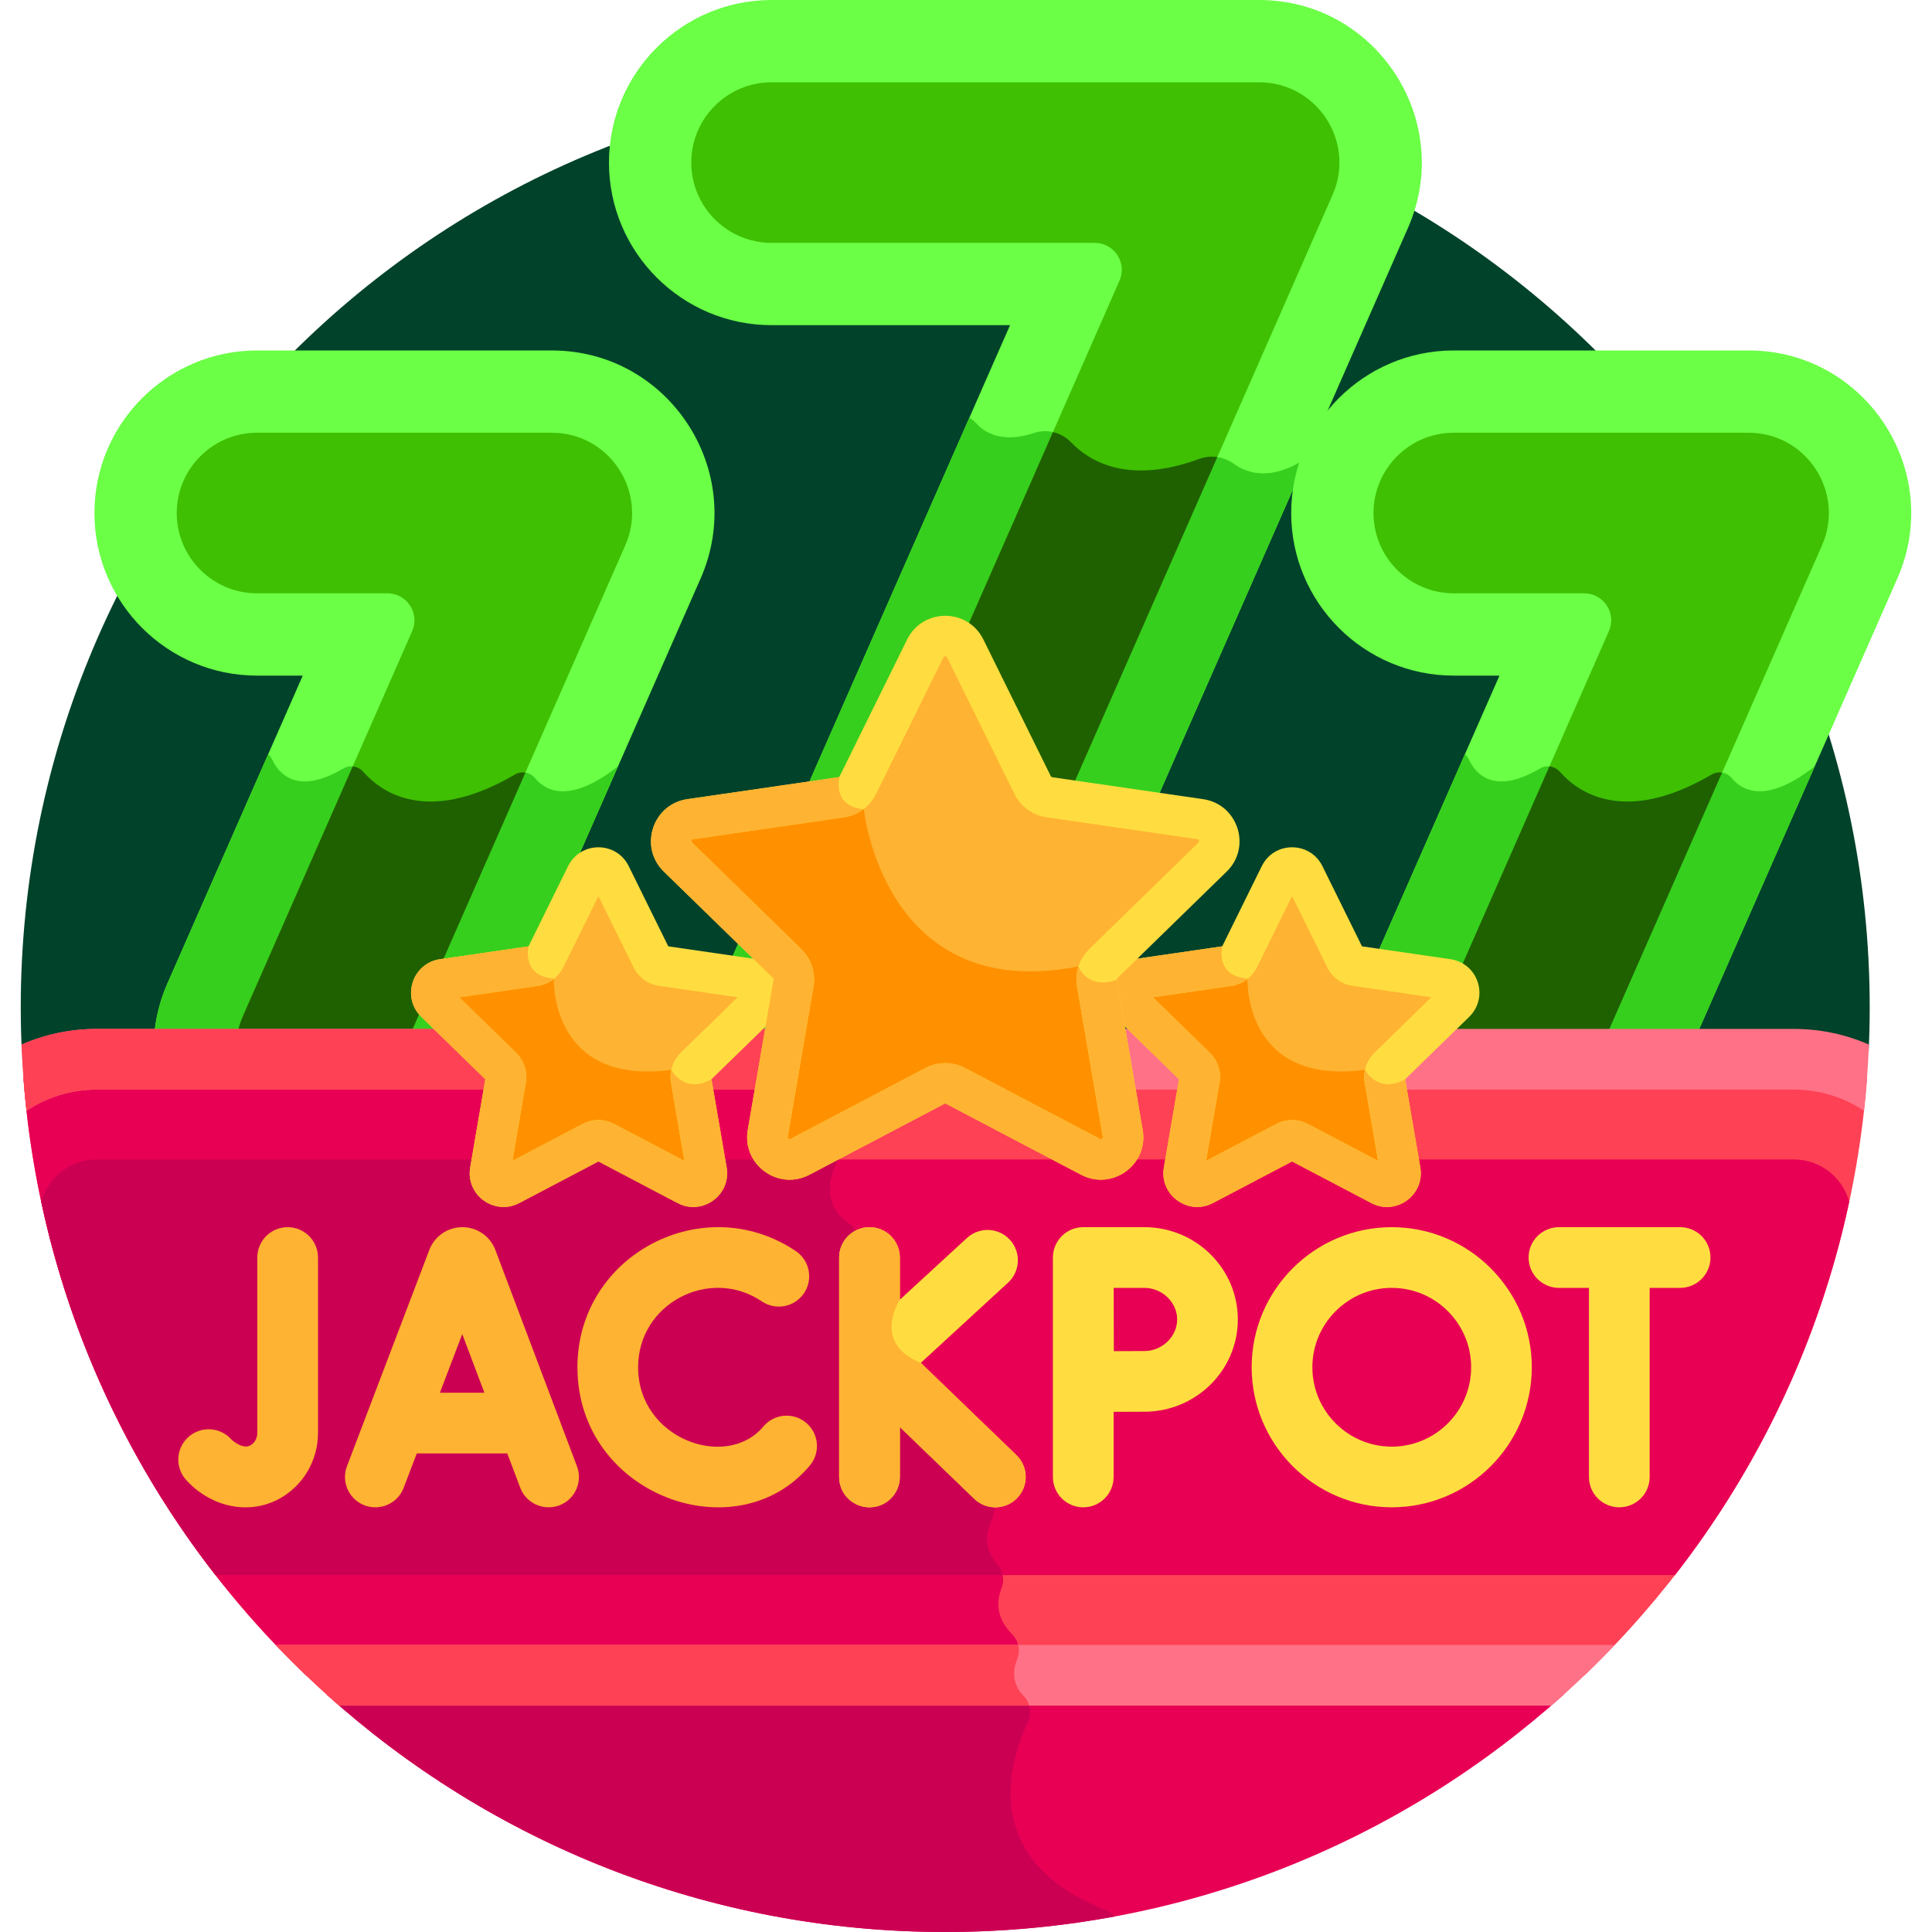 <?xml version="1.0" encoding="UTF-8"?> <svg xmlns="http://www.w3.org/2000/svg" width="50" height="50" viewBox="0 0 50 50" fill="none"><g clip-path="url(#clip0)"><path d="M2.504 26.823H46.422C47.115 26.823 47.769 26.968 48.36 27.226C48.378 26.844 48.388 26.46 48.388 26.074C48.388 12.861 37.676 2.149 24.463 2.149C11.249 2.149 0.537 12.861 0.537 26.074C0.537 26.46 0.547 26.844 0.565 27.226C1.157 26.968 1.811 26.823 2.504 26.823Z" fill="#00422A"></path><path d="M8.45 43.851C12.691 47.673 18.305 50 24.463 50C30.621 50 36.235 47.673 40.475 43.851H8.45Z" fill="#E80054"></path><path d="M24.463 50C25.96 50 27.426 49.861 28.847 49.598C28.784 49.526 28.705 49.467 28.612 49.431C25.327 48.142 26.123 45.585 26.601 44.57C26.707 44.344 26.67 44.071 26.494 43.894C26.48 43.88 26.468 43.865 26.455 43.851H8.45C12.691 47.673 18.305 50 24.463 50Z" fill="#CC0053"></path><path d="M19.967 8.415H26.14L18.651 25.451C18.325 26.194 18.23 26.979 18.335 27.727H26.842L36.437 5.901C37.657 3.125 35.622 0 32.585 0H19.967C17.648 0 15.76 1.887 15.76 4.207C15.76 6.528 17.648 8.415 19.967 8.415Z" fill="#6BFF46"></path><path d="M33.822 11.848C32.916 12.46 32.288 12.259 31.932 12.004C31.672 11.818 31.339 11.765 31.038 11.876C29.206 12.55 28.198 11.947 27.718 11.445C27.473 11.189 27.098 11.093 26.761 11.205C25.928 11.483 25.478 11.19 25.269 10.96C25.215 10.902 25.154 10.851 25.087 10.809L18.651 25.451C18.324 26.194 18.23 26.98 18.335 27.727H26.842L33.822 11.848Z" fill="#36CF1D"></path><path d="M6.652 17.485H7.835L4.333 25.451C4.006 26.194 3.912 26.979 4.017 27.727H12.524L18.132 14.97C19.352 12.194 17.315 9.07 14.28 9.07H6.652C4.332 9.07 2.444 10.957 2.444 13.277C2.444 15.597 4.332 17.485 6.652 17.485Z" fill="#6BFF46"></path><path d="M12.921 26.823L15.994 19.833C14.738 20.821 14.114 20.464 13.844 20.135C13.717 19.981 13.496 19.945 13.324 20.046C11.041 21.381 9.843 20.481 9.398 19.971C9.27 19.823 9.052 19.789 8.883 19.889C7.672 20.606 7.201 19.999 7.041 19.653C7.017 19.6 6.982 19.555 6.941 19.519L4.333 25.451C4.136 25.898 4.025 26.362 3.99 26.823H12.921V26.823Z" fill="#36CF1D"></path><path d="M37.623 17.485H38.806L35.304 25.451C34.977 26.194 34.883 26.979 34.988 27.727H43.495L49.103 14.97C50.323 12.195 48.288 9.07 45.252 9.07H37.623C35.303 9.07 33.416 10.957 33.416 13.277C33.416 15.597 35.303 17.485 37.623 17.485Z" fill="#6BFF46"></path><path d="M45.252 11.199H37.623C36.478 11.199 35.546 12.132 35.546 13.277C35.546 14.423 36.478 15.355 37.623 15.355H40.999C41.502 15.355 41.842 15.871 41.638 16.334L37.254 26.308C37.01 26.864 37.021 27.497 37.285 28.045L37.485 28.46H40.366L40.823 28.464L41.023 28.052C41.036 28.026 41.049 28.001 41.058 27.98L47.154 14.113C47.756 12.743 46.752 11.199 45.252 11.199Z" fill="#3FC002"></path><path d="M32.585 2.13H19.967C18.822 2.13 17.89 3.062 17.89 4.207C17.89 5.353 18.822 6.285 19.967 6.285H28.332C28.834 6.285 29.176 6.801 28.972 7.265L20.601 26.308C20.356 26.864 20.368 27.497 20.631 28.045L20.831 28.46H23.712L24.169 28.465L24.37 28.052C24.382 28.028 24.394 28.004 24.405 27.98L34.487 5.043C35.09 3.673 34.086 2.13 32.585 2.13Z" fill="#3FC002"></path><path d="M31.038 11.876C29.206 12.55 28.198 11.947 27.718 11.445C27.59 11.311 27.425 11.222 27.25 11.183L20.601 26.308C20.356 26.864 20.368 27.497 20.632 28.045L20.832 28.46H23.713L24.169 28.465L24.37 28.052C24.382 28.028 24.394 28.004 24.405 27.98L31.504 11.829C31.35 11.806 31.19 11.82 31.038 11.876Z" fill="#1F6100"></path><path d="M14.28 11.199H6.652C5.506 11.199 4.574 12.132 4.574 13.277C4.574 14.423 5.506 15.355 6.652 15.355H10.027C10.53 15.355 10.87 15.871 10.667 16.334L6.282 26.308C6.038 26.864 6.049 27.497 6.313 28.045L6.513 28.46H9.394L9.853 28.466L10.053 28.05C10.065 28.027 10.076 28.003 10.087 27.98L16.182 14.113C16.784 12.743 15.781 11.199 14.28 11.199Z" fill="#3FC002"></path><path d="M6.132 26.823H10.595L13.597 19.995C13.505 19.98 13.408 19.996 13.324 20.046C11.041 21.381 9.843 20.481 9.398 19.971C9.327 19.89 9.229 19.844 9.128 19.835L6.282 26.308C6.209 26.474 6.159 26.648 6.132 26.823Z" fill="#1F6100"></path><path d="M43.892 26.823L46.965 19.833C45.709 20.821 45.085 20.464 44.814 20.135C44.688 19.981 44.466 19.945 44.294 20.046C42.012 21.381 40.813 20.481 40.369 19.971C40.24 19.823 40.023 19.789 39.854 19.889C38.643 20.606 38.171 19.999 38.012 19.653C37.988 19.6 37.953 19.555 37.911 19.519L35.304 25.451C35.107 25.898 34.995 26.362 34.96 26.823H43.892V26.823Z" fill="#36CF1D"></path><path d="M44.294 20.046C42.012 21.381 40.813 20.481 40.369 19.971C40.298 19.89 40.2 19.844 40.098 19.835L37.253 26.308C37.18 26.474 37.13 26.648 37.102 26.823H41.565L44.567 19.995C44.476 19.98 44.379 19.996 44.294 20.046Z" fill="#1F6100"></path><path d="M46.422 27.413H2.504C1.814 27.413 1.169 27.584 0.605 27.881C1.058 33.951 3.776 39.39 7.916 43.355H41.009C45.149 39.39 47.867 33.951 48.321 27.881C47.757 27.584 47.112 27.413 46.422 27.413Z" fill="#FF4155"></path><path d="M0.605 27.882C1.058 33.951 3.776 39.39 7.917 43.355H26.247C26.24 43.203 26.276 43.059 26.326 42.936C26.416 42.714 26.358 42.459 26.189 42.289C25.751 41.848 25.803 41.398 25.92 41.101C26.002 40.894 25.96 40.657 25.814 40.489C25.441 40.058 25.523 39.634 25.661 39.352C25.774 39.119 25.732 38.841 25.552 38.655L22.415 35.413C22.305 35.299 22.243 35.147 22.243 34.987V32.167C22.243 31.958 22.134 31.768 21.962 31.652C21.247 31.169 21.503 30.416 21.638 30.126C21.679 30.04 21.699 29.946 21.697 29.85L21.645 27.413H2.504C1.814 27.413 1.169 27.584 0.605 27.882Z" fill="#E80054"></path><path d="M7.133 42.57C7.656 43.119 8.205 43.643 8.777 44.141H40.148C40.721 43.643 41.27 43.119 41.792 42.57H7.133Z" fill="#FF7186"></path><path d="M8.777 44.141H26.637C26.611 44.049 26.564 43.964 26.494 43.894C26.172 43.567 26.218 43.2 26.326 42.936C26.374 42.818 26.379 42.69 26.348 42.57H7.133C7.656 43.119 8.205 43.643 8.777 44.141Z" fill="#FF4155"></path><path d="M2.504 26.628C1.808 26.628 1.152 26.774 0.558 27.034C0.581 27.61 0.624 28.18 0.687 28.746C1.205 28.402 1.828 28.199 2.504 28.199H46.422C47.1 28.199 47.722 28.402 48.239 28.745C48.302 28.18 48.345 27.609 48.368 27.033C47.775 26.774 47.118 26.628 46.422 26.628H2.504V26.628Z" fill="#FF7186"></path><path d="M2.504 26.628C1.808 26.628 1.152 26.774 0.558 27.034C0.581 27.61 0.624 28.18 0.687 28.746C1.205 28.402 1.828 28.199 2.504 28.199H21.662L21.628 26.628H2.504V26.628Z" fill="#FF4155"></path><path d="M5.576 40.762H43.349C45.524 37.971 47.092 34.684 47.858 31.1C47.686 30.478 47.117 30.006 46.422 30.006H2.504C1.808 30.006 1.239 30.479 1.068 31.1C1.834 34.684 3.402 37.971 5.576 40.762Z" fill="#E80054"></path><path d="M21.68 30.006H2.504C1.808 30.006 1.239 30.479 1.068 31.1C1.834 34.684 3.402 37.971 5.576 40.762H25.948C25.927 40.663 25.883 40.568 25.814 40.489C25.441 40.058 25.523 39.634 25.661 39.352C25.774 39.119 25.732 38.841 25.552 38.655L22.415 35.413C22.305 35.299 22.243 35.147 22.243 34.987V32.167C22.243 31.958 22.134 31.768 21.962 31.652C21.247 31.169 21.502 30.416 21.638 30.126C21.656 30.087 21.67 30.047 21.68 30.006Z" fill="#CC0053"></path><path d="M12.819 32.347C12.816 32.34 12.814 32.333 12.811 32.326C12.669 31.982 12.337 31.759 11.965 31.759H11.964C11.592 31.76 11.26 31.983 11.119 32.327C11.117 32.333 11.115 32.339 11.112 32.345L8.98 37.944C8.825 38.35 9.029 38.803 9.434 38.958C9.839 39.112 10.293 38.909 10.447 38.504L10.786 37.615H13.129L13.463 38.501C13.616 38.907 14.07 39.111 14.475 38.959C14.881 38.806 15.085 38.352 14.932 37.947L12.819 32.347ZM11.384 36.044L11.963 34.526L12.536 36.044H11.384Z" fill="#FFB332"></path><path d="M23.83 35.271L26.089 33.194C26.408 32.901 26.429 32.404 26.136 32.085C25.842 31.765 25.346 31.745 25.026 32.038L23.288 33.636V32.544C23.288 32.111 22.936 31.759 22.503 31.759C22.069 31.759 21.717 32.111 21.717 32.544V38.224C21.717 38.658 22.069 39.009 22.503 39.009C22.936 39.009 23.288 38.658 23.288 38.224V36.931L25.214 38.789C25.525 39.089 26.022 39.083 26.325 38.769C26.626 38.457 26.617 37.96 26.305 37.659L23.83 35.271Z" fill="#FFDD40"></path><path d="M7.445 31.759C7.011 31.759 6.659 32.111 6.659 32.544V37.084C6.659 37.221 6.59 37.345 6.479 37.406C6.289 37.512 6.038 37.299 5.998 37.264L5.968 37.232C5.668 36.919 5.172 36.907 4.858 37.206C4.544 37.505 4.532 38.002 4.831 38.316L4.875 38.363C5.49 38.994 6.44 39.224 7.242 38.78C7.851 38.441 8.23 37.791 8.23 37.084V32.544C8.23 32.111 7.878 31.759 7.445 31.759Z" fill="#FFB332"></path><path d="M20.862 36.821C20.529 36.542 20.034 36.586 19.756 36.918C18.803 38.056 16.514 37.246 16.514 35.384C16.514 33.73 18.37 32.77 19.717 33.68C20.076 33.923 20.564 33.829 20.807 33.469C21.05 33.11 20.955 32.622 20.596 32.379C18.22 30.774 14.944 32.464 14.944 35.385C14.944 38.699 19.065 40.189 20.959 37.927C21.238 37.594 21.194 37.099 20.862 36.821Z" fill="#FFB332"></path><path d="M43.482 31.759H40.345C39.912 31.759 39.56 32.111 39.56 32.544C39.56 32.978 39.912 33.33 40.345 33.33H41.122V38.224C41.122 38.658 41.474 39.009 41.907 39.009C42.341 39.009 42.693 38.658 42.693 38.224V33.33H43.482C43.915 33.33 44.267 32.978 44.267 32.544C44.267 32.111 43.916 31.759 43.482 31.759Z" fill="#FFDD40"></path><path d="M29.616 31.759H28.035C27.603 31.759 27.249 32.111 27.249 32.544V38.224C27.249 38.658 27.601 39.009 28.035 39.009C28.468 39.009 28.82 38.658 28.82 38.224V36.538C29.117 36.537 29.429 36.535 29.616 36.535C30.95 36.535 32.035 35.464 32.035 34.147C32.035 32.831 30.95 31.759 29.616 31.759ZM29.616 34.965C29.43 34.965 29.122 34.966 28.826 34.968C28.825 34.661 28.824 34.338 28.824 34.147C28.824 33.985 28.823 33.651 28.822 33.33H29.616C30.076 33.33 30.465 33.704 30.465 34.147C30.465 34.59 30.076 34.965 29.616 34.965Z" fill="#FFDD40"></path><path d="M36.018 31.759C34.019 31.759 32.393 33.386 32.393 35.384C32.393 37.383 34.019 39.009 36.018 39.009C38.017 39.009 39.643 37.383 39.643 35.384C39.643 33.386 38.017 31.759 36.018 31.759ZM36.018 37.439C34.885 37.439 33.964 36.517 33.964 35.384C33.964 34.252 34.885 33.33 36.018 33.33C37.151 33.33 38.073 34.252 38.073 35.384C38.073 36.517 37.151 37.439 36.018 37.439Z" fill="#FFDD40"></path><path d="M11.268 25.941C11.06 25.738 11.175 25.384 11.463 25.342L13.843 24.996C13.957 24.979 14.056 24.907 14.107 24.804L15.172 22.647C15.301 22.386 15.673 22.386 15.802 22.647L16.866 24.804C16.917 24.907 17.016 24.979 17.131 24.996L19.511 25.342C19.799 25.384 19.914 25.738 19.705 25.941L17.983 27.62C17.9 27.7 17.862 27.817 17.882 27.93L18.288 30.301C18.338 30.588 18.037 30.807 17.779 30.671L15.65 29.552C15.548 29.498 15.425 29.498 15.323 29.552L13.194 30.671C12.937 30.807 12.636 30.588 12.685 30.301L13.091 27.93C13.111 27.817 13.073 27.7 12.991 27.62L11.268 25.941Z" fill="#FFB332"></path><path d="M18.288 30.301L17.903 28.056C17.545 28.016 17.373 27.687 17.373 27.687C14.222 28.105 14.332 25.323 14.332 25.323C13.997 25.3 13.825 25.166 13.739 25.011L11.463 25.342C11.175 25.384 11.06 25.738 11.268 25.941L12.991 27.619C13.073 27.7 13.111 27.816 13.092 27.93L12.685 30.301C12.636 30.588 12.937 30.806 13.194 30.671L15.323 29.552C15.426 29.498 15.548 29.498 15.65 29.552L17.779 30.671C18.037 30.806 18.338 30.588 18.288 30.301Z" fill="#FF9100"></path><path d="M12.169 30.212L12.56 27.931L10.903 26.316C10.384 25.81 10.671 24.928 11.388 24.824L13.678 24.491L14.703 22.415C15.023 21.766 15.95 21.765 16.271 22.415L17.295 24.491L19.586 24.824C19.918 24.872 20.188 25.1 20.292 25.419C20.396 25.738 20.311 26.081 20.071 26.316L18.413 27.931L18.805 30.212C18.927 30.927 18.177 31.472 17.536 31.134L15.487 30.057L13.438 31.134C12.8 31.47 12.046 30.929 12.169 30.212ZM15.894 29.089L17.713 30.045L17.366 28.019C17.317 27.735 17.411 27.446 17.617 27.245L19.09 25.809L17.055 25.514C16.77 25.473 16.524 25.294 16.397 25.035L15.487 23.192L14.577 25.035C14.449 25.294 14.203 25.473 13.918 25.514L11.884 25.809L13.356 27.245C13.562 27.445 13.656 27.735 13.608 28.019L13.26 30.045L15.08 29.088C15.334 28.955 15.638 28.954 15.894 29.089ZM12.625 27.995H12.626H12.625Z" fill="#FFDD40"></path><path d="M11.388 24.824C10.671 24.928 10.384 25.81 10.903 26.316L12.56 27.931L12.169 30.213C12.046 30.929 12.8 31.471 13.438 31.135L15.487 30.058L17.536 31.135C18.177 31.472 18.927 30.927 18.805 30.213L18.413 27.931C17.713 28.322 17.381 27.701 17.374 27.688C17.351 27.795 17.347 27.907 17.366 28.019L17.714 30.045L15.894 29.089C15.639 28.954 15.334 28.955 15.08 29.089L13.26 30.045L13.608 28.019C13.656 27.735 13.562 27.446 13.356 27.245L11.884 25.81L13.918 25.514C14.072 25.492 14.213 25.429 14.331 25.336C14.332 25.328 14.332 25.323 14.332 25.323C13.485 25.266 13.678 24.491 13.678 24.491L11.388 24.824Z" fill="#FFB332"></path><path d="M29.22 25.941C29.012 25.738 29.127 25.384 29.415 25.342L31.795 24.996C31.91 24.979 32.008 24.907 32.06 24.804L33.124 22.647C33.253 22.386 33.625 22.386 33.754 22.647L34.818 24.804C34.869 24.907 34.968 24.979 35.083 24.996L37.463 25.342C37.751 25.384 37.866 25.738 37.657 25.941L35.935 27.62C35.852 27.7 35.815 27.817 35.834 27.93L36.241 30.301C36.29 30.588 35.989 30.807 35.731 30.671L33.602 29.552C33.5 29.498 33.378 29.498 33.276 29.552L31.146 30.671C30.889 30.807 30.588 30.588 30.637 30.301L31.044 27.93C31.063 27.817 31.026 27.7 30.943 27.62L29.22 25.941Z" fill="#FFB332"></path><path d="M36.241 30.301L35.856 28.056C35.497 28.016 35.325 27.687 35.325 27.687C32.174 28.105 32.284 25.323 32.284 25.323C31.949 25.3 31.777 25.166 31.692 25.011L29.415 25.342C29.127 25.384 29.012 25.738 29.22 25.941L30.943 27.619C31.026 27.7 31.063 27.816 31.044 27.93L30.637 30.301C30.588 30.588 30.889 30.806 31.146 30.671L33.276 29.552C33.378 29.498 33.5 29.498 33.602 29.552L35.731 30.671C35.989 30.806 36.29 30.588 36.241 30.301Z" fill="#FF9100"></path><path d="M30.121 30.212L30.513 27.931L28.855 26.316C28.336 25.81 28.623 24.928 29.34 24.824L31.631 24.491L32.655 22.415C32.975 21.766 33.903 21.765 34.224 22.415L35.248 24.491L37.538 24.824C37.87 24.872 38.141 25.1 38.244 25.419C38.348 25.738 38.263 26.081 38.023 26.316L36.366 27.931L36.757 30.212C36.88 30.927 36.129 31.472 35.488 31.134L33.439 30.057L31.39 31.134C30.752 31.47 29.998 30.929 30.121 30.212ZM33.846 29.089L35.666 30.045L35.318 28.019C35.27 27.735 35.364 27.446 35.57 27.245L37.042 25.809L35.008 25.514C34.723 25.473 34.477 25.294 34.349 25.035L33.439 23.192L32.529 25.035C32.402 25.294 32.156 25.473 31.871 25.514L29.836 25.809L31.308 27.245C31.515 27.445 31.609 27.735 31.56 28.019L31.212 30.045L33.032 29.088C33.286 28.955 33.591 28.954 33.846 29.089ZM30.578 27.995H30.579H30.578Z" fill="#FFDD40"></path><path d="M29.34 24.824C28.623 24.928 28.336 25.81 28.855 26.316L30.513 27.931L30.121 30.213C29.998 30.929 30.752 31.471 31.39 31.135L33.439 30.058L35.488 31.135C36.129 31.472 36.88 30.927 36.757 30.213L36.366 27.931C35.666 28.322 35.333 27.701 35.326 27.688C35.303 27.795 35.299 27.907 35.319 28.019L35.666 30.045L33.846 29.089C33.591 28.954 33.287 28.955 33.032 29.089L31.212 30.045L31.56 28.019C31.609 27.735 31.515 27.446 31.308 27.245L29.836 25.81L31.87 25.514C32.024 25.492 32.165 25.429 32.284 25.336C32.284 25.328 32.284 25.323 32.284 25.323C31.438 25.266 31.631 24.491 31.631 24.491L29.34 24.824Z" fill="#FFB332"></path><path d="M17.545 22.182C17.204 21.849 17.392 21.269 17.864 21.2L21.767 20.633C21.955 20.606 22.117 20.488 22.201 20.318L23.947 16.781C24.158 16.353 24.768 16.353 24.979 16.781L26.724 20.318C26.808 20.488 26.971 20.606 27.158 20.633L31.061 21.2C31.533 21.269 31.722 21.849 31.38 22.182L28.556 24.935C28.42 25.067 28.358 25.258 28.39 25.445L29.057 29.332C29.138 29.802 28.644 30.161 28.222 29.939L24.731 28.104C24.563 28.015 24.363 28.015 24.195 28.104L20.704 29.939C20.281 30.161 19.788 29.802 19.868 29.332L20.535 25.445C20.567 25.258 20.505 25.067 20.37 24.935L17.545 22.182Z" fill="#FFB332"></path><path d="M29.057 29.332L28.39 25.445C28.388 25.433 28.388 25.421 28.386 25.409C28.029 25.334 27.911 25.011 27.911 25.011C22.871 26.001 22.356 20.945 22.356 20.945C22.031 20.912 21.863 20.781 21.78 20.63C21.776 20.631 21.772 20.632 21.767 20.633L17.864 21.2C17.392 21.269 17.204 21.849 17.545 22.182L20.37 24.935C20.505 25.067 20.567 25.258 20.535 25.445L19.869 29.332C19.788 29.802 20.282 30.161 20.704 29.939L24.195 28.104C24.363 28.015 24.563 28.015 24.731 28.104L28.222 29.939C28.644 30.161 29.138 29.802 29.057 29.332Z" fill="#FF9100"></path><path d="M27.978 30.402L24.487 28.567C24.472 28.559 24.454 28.559 24.439 28.567L20.948 30.402C20.141 30.826 19.199 30.141 19.353 29.244L20.02 25.356C20.022 25.339 20.017 25.322 20.005 25.31L17.18 22.557L17.18 22.557C16.528 21.921 16.888 20.813 17.789 20.682L21.692 20.115C21.709 20.112 21.724 20.102 21.732 20.086L23.477 16.549C23.881 15.733 25.046 15.733 25.449 16.549L27.194 20.086C27.202 20.102 27.216 20.112 27.233 20.115L31.137 20.682C32.038 20.813 32.398 21.922 31.746 22.557L28.922 25.31C28.909 25.322 28.904 25.339 28.907 25.356L29.573 29.244C29.728 30.143 28.782 30.825 27.978 30.402ZM24.463 27.514C24.639 27.514 24.814 27.556 24.974 27.64L28.466 29.476C28.476 29.481 28.494 29.491 28.52 29.472C28.547 29.453 28.543 29.432 28.541 29.421L27.875 25.533C27.813 25.177 27.931 24.813 28.191 24.56L31.015 21.807C31.023 21.799 31.038 21.785 31.028 21.754C31.018 21.723 30.997 21.72 30.986 21.718L27.083 21.151C26.725 21.099 26.416 20.874 26.255 20.55L24.51 17.013C24.505 17.003 24.495 16.984 24.463 16.984C24.431 16.984 24.421 17.003 24.416 17.013L22.671 20.55C22.511 20.874 22.201 21.099 21.843 21.151L17.94 21.718C17.897 21.725 17.879 21.776 17.911 21.807L17.911 21.807L20.735 24.561C20.994 24.813 21.113 25.176 21.052 25.533L20.385 29.421C20.383 29.432 20.379 29.453 20.405 29.472C20.432 29.491 20.45 29.481 20.46 29.476L23.951 27.64C24.111 27.556 24.287 27.514 24.463 27.514Z" fill="#FFDD40"></path><path d="M17.181 22.558L17.18 22.557L17.181 22.558Z" fill="#FFB332"></path><path d="M21.692 20.115L17.789 20.682C16.888 20.813 16.528 21.922 17.18 22.557L20.004 25.31C20.017 25.322 20.022 25.339 20.019 25.356L19.352 29.244C19.198 30.141 20.141 30.826 20.947 30.402L24.438 28.567C24.454 28.559 24.472 28.559 24.487 28.567L27.978 30.402C28.782 30.825 29.727 30.143 29.573 29.244L28.906 25.356C28.134 25.628 27.912 25.013 27.911 25.011C27.858 25.177 27.844 25.356 27.874 25.533L28.541 29.421C28.543 29.432 28.546 29.453 28.52 29.472C28.494 29.491 28.475 29.481 28.465 29.476L24.974 27.64C24.814 27.556 24.638 27.514 24.463 27.514C24.287 27.514 24.111 27.556 23.951 27.64L20.46 29.476C20.45 29.481 20.431 29.491 20.405 29.472C20.379 29.453 20.383 29.432 20.384 29.421L21.051 25.533C21.112 25.176 20.994 24.812 20.735 24.56L17.911 21.807L17.911 21.807C17.879 21.776 17.896 21.724 17.94 21.718L21.843 21.151C22.027 21.124 22.198 21.051 22.342 20.943C21.504 20.851 21.731 20.086 21.731 20.086C21.724 20.102 21.709 20.112 21.692 20.115Z" fill="#FFB332"></path><path d="M23.288 33.636V32.545C23.288 32.111 22.936 31.759 22.503 31.759C22.069 31.759 21.717 32.111 21.717 32.545V38.224C21.717 38.658 22.069 39.009 22.503 39.009C22.936 39.009 23.288 38.658 23.288 38.224V36.931L25.214 38.789C25.525 39.089 26.022 39.083 26.324 38.769C26.626 38.457 26.617 37.96 26.305 37.659L23.83 35.271C22.545 34.754 23.288 33.636 23.288 33.636Z" fill="#FFB332"></path></g><defs><clipPath id="clip0"><rect width="50" height="50" fill="white"></rect></clipPath></defs></svg> 